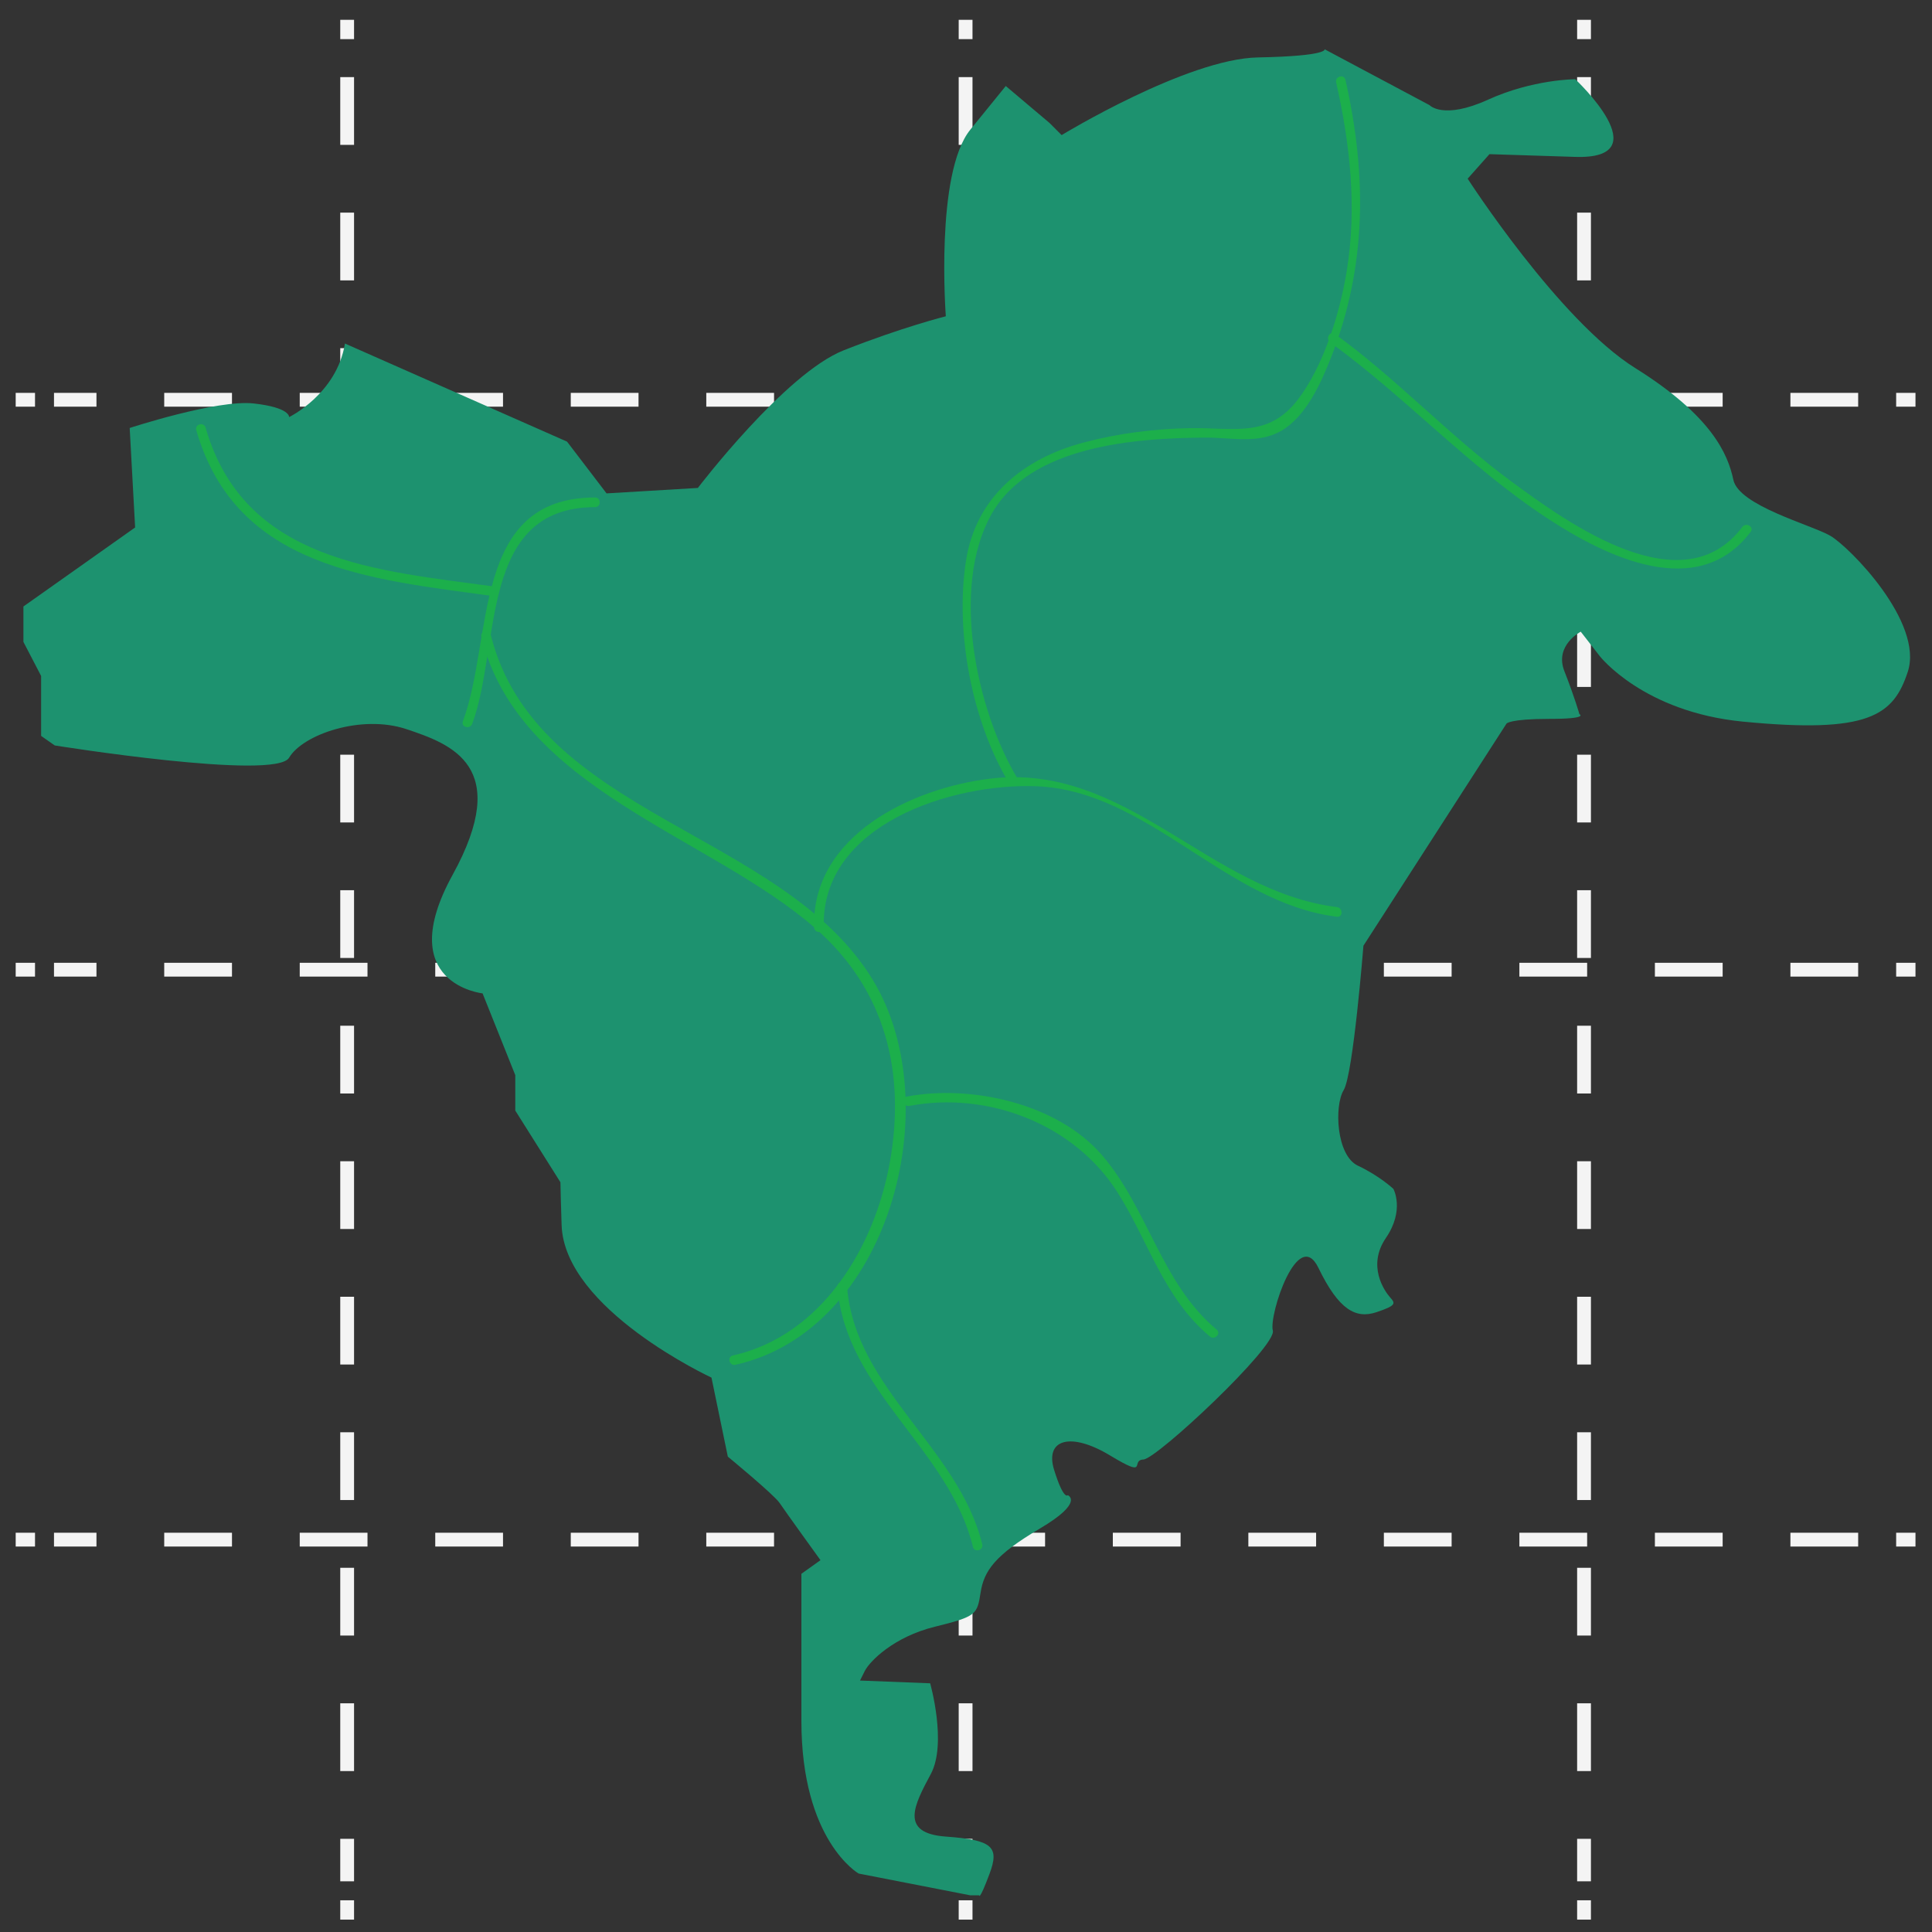 <svg width="140" height="140" viewBox="0 0 140 140" fill="none" xmlns="http://www.w3.org/2000/svg">
<rect x="0" y="0" width="140" height="140" fill="#333333" stroke="none"/>
<path d="M25.156 1.436V2.836" stroke="#F4F4F4" stroke-miterlimit="10"/>
<path d="M25.156 5.588V136.326" stroke="#F4F4F4" stroke-miterlimit="10" stroke-dasharray="4.91 4.91"/>
<path d="M25.156 137.702V139.102" stroke="#F4F4F4" stroke-miterlimit="10"/>
<path d="M69.971 1.436V2.836" stroke="#F4F4F4" stroke-miterlimit="10"/>
<path d="M69.971 5.588V136.326" stroke="#F4F4F4" stroke-miterlimit="10" stroke-dasharray="4.91 4.91"/>
<path d="M69.971 137.702V139.102" stroke="#F4F4F4" stroke-miterlimit="10"/>
<path d="M114.785 1.436V2.836" stroke="#F4F4F4" stroke-miterlimit="10"/>
<path d="M114.785 5.588V136.326" stroke="#F4F4F4" stroke-miterlimit="10" stroke-dasharray="4.91 4.91"/>
<path d="M114.785 137.702V139.102" stroke="#F4F4F4" stroke-miterlimit="10"/>
<path d="M138.803 70.268H137.403" stroke="#F4F4F4" stroke-miterlimit="10"/>
<path d="M134.65 70.268H3.913" stroke="#F4F4F4" stroke-miterlimit="10" stroke-dasharray="4.91 4.91"/>
<path d="M2.537 70.268H1.137" stroke="#F4F4F4" stroke-miterlimit="10"/>
<path d="M138.803 111.568H137.403" stroke="#F4F4F4" stroke-miterlimit="10"/>
<path d="M134.65 111.568H3.913" stroke="#F4F4F4" stroke-miterlimit="10" stroke-dasharray="4.91 4.91"/>
<path d="M2.537 111.568H1.137" stroke="#F4F4F4" stroke-miterlimit="10"/>
<path d="M138.803 28.969H137.403" stroke="#F4F4F4" stroke-miterlimit="10"/>
<path d="M134.65 28.969H3.913" stroke="#F4F4F4" stroke-miterlimit="10" stroke-dasharray="4.91 4.91"/>
<path d="M2.537 28.969H1.137" stroke="#F4F4F4" stroke-miterlimit="10"/>
<path d="M70.315 137.343L62.219 135.764C62.219 135.764 58.072 133.395 58.072 124.706C58.072 116.018 58.072 114.043 58.072 114.043L59.455 113.056C59.455 113.056 56.887 109.501 56.492 108.909C56.098 108.317 52.741 105.553 52.741 105.553L51.556 99.826C51.556 99.826 40.894 94.889 40.696 88.768C40.498 82.647 40.696 85.806 40.696 85.806L37.339 80.475V77.908L34.969 71.984C34.969 71.984 28.453 71.296 32.797 63.398C37.141 55.499 32.697 53.92 29.44 52.833C26.182 51.747 21.936 53.228 20.949 54.906C19.962 56.585 3.968 54.018 3.968 54.018L2.98 53.327V48.983L1.697 46.515V43.948L9.792 38.222L9.398 31.014C9.398 31.014 15.716 28.941 18.382 29.236C21.048 29.533 20.949 30.224 20.949 30.224C20.949 30.224 24.405 28.547 24.997 24.894L41.09 32.002L43.954 35.753L50.569 35.358C50.569 35.358 56.888 27.065 61.133 25.387C65.378 23.708 68.538 22.919 68.538 22.919C68.538 22.919 67.749 12.552 70.315 9.393C72.882 6.233 72.882 6.233 72.882 6.233L76.042 8.901L76.93 9.789C76.93 9.789 86.014 4.261 91.147 4.162C96.281 4.063 95.985 3.569 95.985 3.569L103.588 7.618C103.588 7.618 104.574 8.704 107.832 7.222C111.09 5.741 114.151 5.741 114.151 5.741C114.151 5.741 120.371 11.566 114.151 11.369C107.932 11.171 107.932 11.171 107.932 11.171L106.352 12.948C106.352 12.948 112.967 23.216 118.495 26.671C124.025 30.127 125.209 32.891 125.605 34.767C126 36.643 131.233 38.025 132.615 38.815C133.997 39.605 139.421 45.096 138.243 48.687C137.205 51.846 135.428 53.179 126.295 52.291C119.082 51.589 115.929 47.551 115.929 47.551L114.547 45.774C114.547 45.774 112.622 46.761 113.362 48.637C114.102 50.513 114.448 51.747 114.448 51.747C114.448 51.747 115.187 52.093 112.275 52.093C109.363 52.093 109.165 52.438 109.165 52.438L98.799 68.53C98.799 68.53 98.059 77.86 97.367 78.995C96.676 80.13 96.825 83.735 98.405 84.474C99.983 85.215 100.971 86.153 100.971 86.153C100.971 86.153 101.81 87.683 100.428 89.707C99.045 91.731 100.328 93.557 100.723 94.002C101.119 94.446 101.218 94.595 99.737 95.088C98.255 95.581 97.02 94.939 95.54 91.879C94.059 88.819 91.937 95.286 92.234 96.421C92.529 97.556 83.842 105.713 82.855 105.762C81.866 105.811 83.297 107.194 80.435 105.466C77.572 103.739 75.696 104.299 76.387 106.52C77.078 108.742 77.375 108.347 77.375 108.347C77.375 108.347 78.608 108.841 75.35 110.766C72.093 112.691 71.303 113.828 71.057 115.408C70.81 116.988 70.762 117.136 67.749 117.877C64.738 118.617 63.01 120.399 62.664 121.089C62.319 121.779 62.319 121.779 62.319 121.779L67.403 121.978C67.403 121.978 68.638 126.324 67.453 128.546C66.269 130.767 65.133 132.839 68.539 133.086C71.945 133.333 72.439 133.829 71.698 135.804C70.958 137.779 70.958 137.343 70.958 137.343H70.315Z" fill="#1D926F"/>
<path d="M43.12 36.05C34.134 36.054 35.776 46.268 33.542 52.267C33.384 52.691 34.061 52.872 34.217 52.453C36.303 46.852 34.663 36.753 43.12 36.75C43.571 36.75 43.571 36.05 43.12 36.05Z" fill="#1CAF4B"/>
<path d="M34.882 46.162C37.607 57.207 51.44 60.57 59.112 67.294C64.166 71.723 65.636 77.712 64.486 84.194C63.394 90.347 59.571 96.779 53.107 98.223C52.666 98.322 52.853 98.996 53.293 98.898C64.439 96.409 68.738 80.078 63.261 71.029C56.728 60.236 38.794 59.098 35.557 45.976C35.449 45.538 34.773 45.724 34.882 46.162Z" fill="#1CAF4B"/>
<path d="M59.693 67.198C59.479 59.724 69.022 56.742 75.097 56.974C83.189 57.285 88.831 65.442 96.88 66.43C97.327 66.485 97.322 65.784 96.88 65.73C87.628 64.594 81.651 55.252 71.791 56.419C66.096 57.093 58.802 60.549 58.993 67.198C59.006 67.649 59.706 67.65 59.693 67.198Z" fill="#1CAF4B"/>
<path d="M73.751 56.445C70.758 51.484 68.87 42.623 71.826 37.298C74.616 32.269 82.318 31.741 87.36 31.71C89.208 31.699 91.179 32.192 92.855 31.213C94.629 30.178 95.706 27.793 96.421 25.986C99.05 19.336 99.056 12.701 97.498 5.788C97.398 5.347 96.724 5.534 96.823 5.974C97.843 10.499 98.339 15.063 97.585 19.668C97.087 22.704 95.92 26.5 94.058 28.944C91.903 31.771 89.373 30.965 86.221 31.025C83.628 31.073 81.042 31.401 78.534 32.065C74.137 33.229 70.71 36.017 69.996 40.65C69.196 45.837 70.436 52.306 73.145 56.799C73.379 57.184 73.984 56.832 73.751 56.445Z" fill="#1CAF4B"/>
<path d="M96.383 24.806C101.862 28.776 106.43 33.824 112.127 37.559C116.369 40.342 123.025 43.626 126.862 38.536C127.133 38.176 126.525 37.828 126.257 38.183C121.928 43.926 113.653 37.931 109.533 34.901C105.048 31.602 101.233 27.459 96.736 24.202C96.37 23.937 96.022 24.544 96.383 24.806Z" fill="#1CAF4B"/>
<path d="M65.893 80.138C71.612 79.052 77.86 81.474 80.982 86.408C83.243 89.982 84.317 94.043 87.672 96.848C88.016 97.135 88.514 96.643 88.168 96.353C84.133 92.98 83.197 87.563 79.829 83.677C76.603 79.955 70.365 78.579 65.706 79.463C65.263 79.547 65.452 80.221 65.893 80.138Z" fill="#1CAF4B"/>
<path d="M60.683 93.258C61.273 100.761 68.775 105.016 70.502 112.093C70.609 112.532 71.284 112.346 71.177 111.907C69.47 104.91 61.962 100.628 61.383 93.258C61.349 92.812 60.648 92.808 60.683 93.258Z" fill="#1CAF4B"/>
<path d="M35.901 42.516C27.379 41.335 17.711 40.762 14.898 30.987C14.773 30.554 14.097 30.738 14.223 31.173C17.111 41.207 26.873 41.966 35.715 43.191C36.156 43.253 36.347 42.578 35.901 42.516Z" fill="#1CAF4B"/>
</svg>
